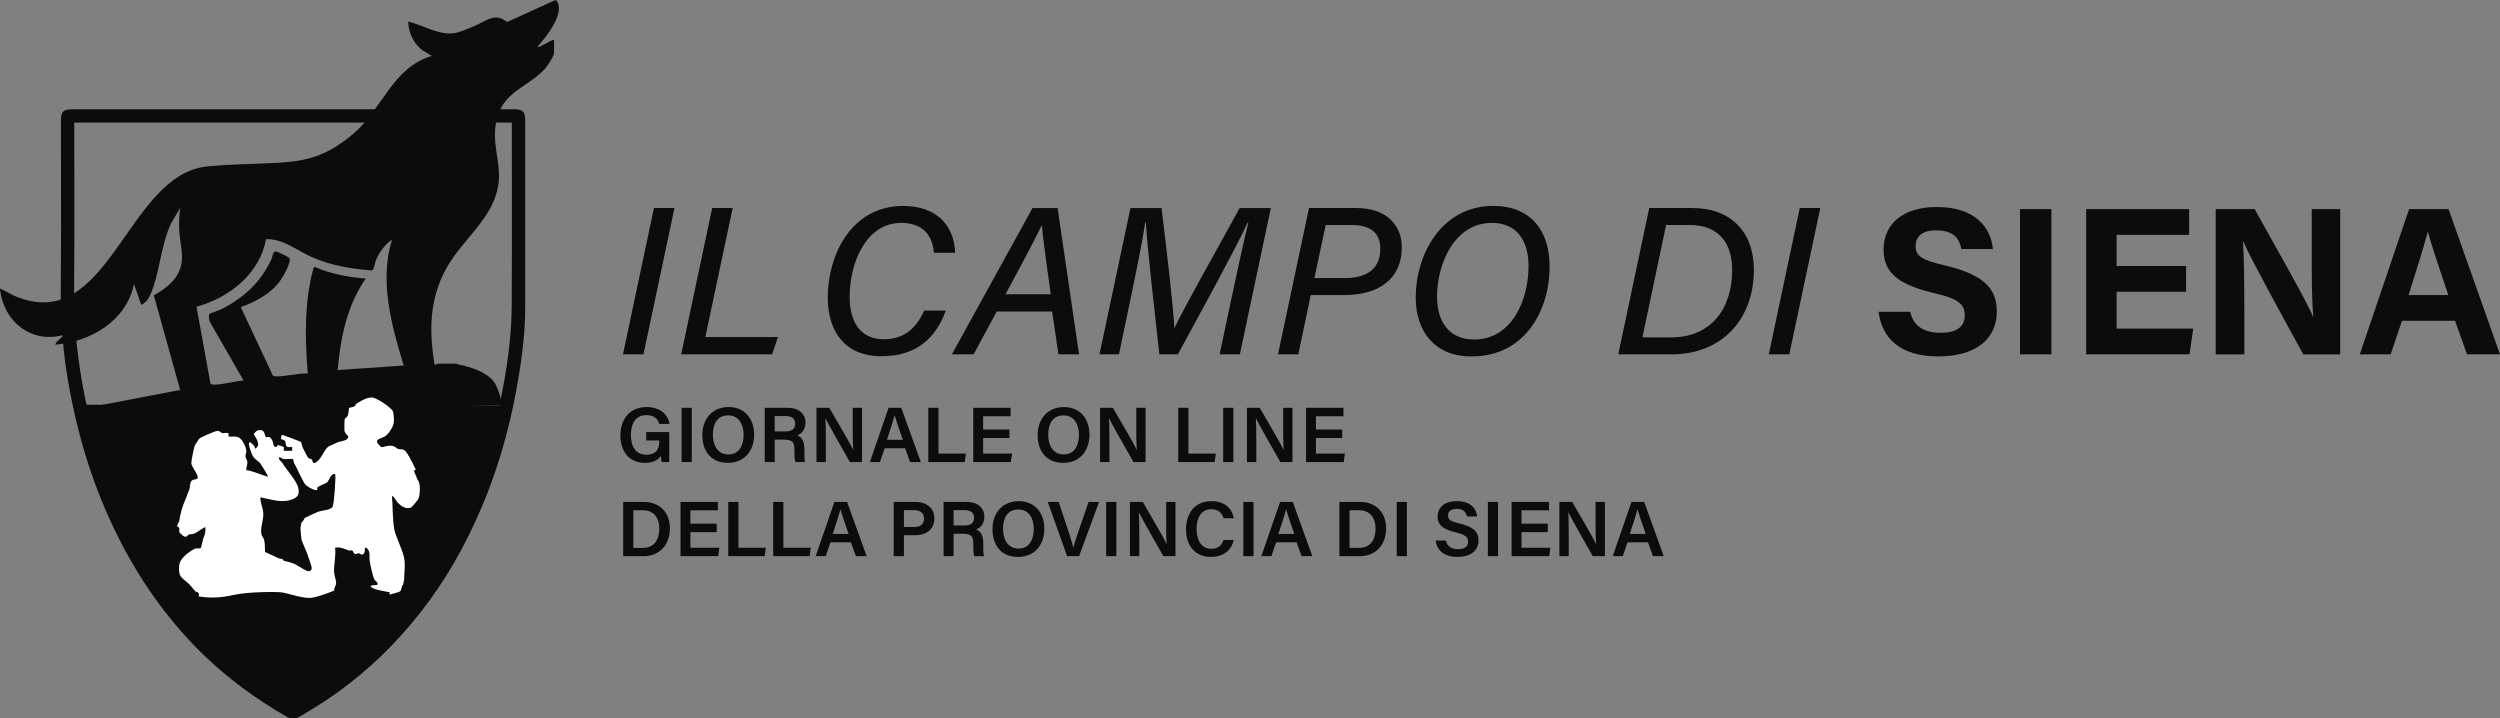 <?xml version="1.0" encoding="UTF-8"?>
<svg id="Livello_2" data-name="Livello 2" xmlns="http://www.w3.org/2000/svg" viewBox="0 0 1891.89 543.72">
  <rect x="0" y="0" width="1891.89" height="543.72" fill="#808080" stroke="none"/>
  <defs>
    <style>
      .cls-1 {
        fill: #0c0c0c;
      }

      .cls-2 {
        fill: #fff;
      }

      .cls-3 {
        fill: #0c0c0c;
      }
    </style>
  </defs>
  <g id="Livello_1-2" data-name="Livello 1">
    <g>
      <g>
        <path class="cls-1" d="M510.4,157.43l-23.45,110.73h-15.52l23.45-110.73h15.52Z"/>
        <path class="cls-1" d="M538.95,157.43h15.52l-20.71,97.67h55l-4.51,13.06h-68.75l23.45-110.73Z"/>
        <path class="cls-1" d="M715.75,235.05c-7.83,21.26-22.49,34.52-48.77,34.52-27.84,0-40.57-18.97-40.57-44.49,0-31.91,17.75-69.25,57.1-69.25,23.91,0,38.35,13.32,39.33,35.45h-16.11c-1.01-12.91-8.04-22.61-24.89-22.61-25.7,0-38.86,29.06-38.86,56.07,0,17.49,7.09,31.99,25.91,31.99,14.35,0,23.99-7.32,30.48-21.68h16.36Z"/>
        <path class="cls-1" d="M754.26,235.75l-17.48,32.41h-16.45l61.02-110.73h19l16.23,110.73h-15.59l-4.77-32.41h-41.96ZM795.16,222.69c-3.62-25.58-5.93-42.99-6.67-52.15h-.16c-4.93,10.2-14.84,28.97-27.45,52.15h34.28Z"/>
        <path class="cls-1" d="M932.72,222.04c4.26-20.25,9.03-41.71,11.97-53.52h-.55c-8.22,18.04-34.19,65.47-52.79,99.64h-14c-2.94-27.46-9.77-85.32-10.13-99.87h-.54c-1.75,12.13-6.83,37.41-10.81,56.39l-9.09,43.48h-14.74l23.45-110.73h23.52c3.9,31.78,9.04,75.93,9.67,90.67h.25c5.01-11.61,31.19-57.76,49.19-90.67h23.61l-23.45,110.73h-15.32l9.75-46.12Z"/>
        <path class="cls-1" d="M990.6,157.43h35.93c22.23,0,34.3,12.57,34.3,29.75,0,24.28-18,36.1-43.25,36.1h-25.65l-9.41,44.87h-15.38l23.45-110.73ZM994.69,210.45h22.61c16.78,0,27.25-6.57,27.25-22.36,0-12.33-8.09-17.81-21.67-17.81h-19.65l-8.54,40.18Z"/>
        <path class="cls-1" d="M1172.71,201.68c0,32.64-18.28,68.07-59.15,68.07-27.65,0-42.2-18.75-42.2-44.6,0-32.68,19.57-69.32,58.62-69.32,28.15,0,42.73,18.46,42.73,45.84ZM1087.49,224.63c0,18.45,8.83,32.28,28.13,32.28,28.1,0,41.1-29.29,41.1-55.55,0-19.41-8.96-32.68-27.74-32.68-28.09,0-41.5,30.54-41.5,55.96Z"/>
        <path class="cls-1" d="M1248.07,157.43h32.71c28.59,0,46.48,17.67,46.48,46.8,0,36.45-23.23,63.93-62.49,63.93h-40.15l23.45-110.73ZM1242.9,255.32h21.78c29.02,0,46.06-20.31,46.15-50.87.09-21.68-11.36-34.18-32.03-34.18h-17.96l-17.94,85.05Z"/>
        <path class="cls-1" d="M1377.51,157.43l-23.45,110.73h-15.52l23.45-110.73h15.52Z"/>
        <path class="cls-1" d="M1445.57,235.94c2.51,11.04,10.43,15.88,23.15,15.88s18.11-5.01,18.11-13.06c0-8.95-5.3-12.83-24.1-17.2-29.91-7.02-37.31-17.9-37.31-32.74,0-19.16,14.33-32.17,40.35-32.17,29.18,0,40.81,15.69,42.38,31.76h-23.94c-1.15-6.76-4.89-14.11-19.06-14.11-9.65,0-15.47,3.98-15.47,11.79s4.67,10.74,22.43,14.86c31.97,7.53,38.98,19.42,38.98,34.92,0,20.07-15.18,33.84-44.24,33.84s-42.59-13.73-45.23-33.77h23.94Z"/>
        <path class="cls-1" d="M1552.41,158.24v109.91h-23.77v-109.91h23.77Z"/>
        <path class="cls-1" d="M1654.33,220.75h-52.56v27.92h57.98l-2.82,19.48h-78.23v-109.91h77.94v19.48h-54.87v23.55h52.56v19.48Z"/>
        <path class="cls-1" d="M1676.75,268.16v-109.91h29.45c13.73,24.68,39.1,69.19,44.15,81.17h.3c-1.24-11.47-1.22-30.56-1.22-48.59v-32.57h21.54v109.91h-27.94c-11.81-21.48-39.93-72.61-45.37-85.3h-.3c.8,9.61,1.06,32.19,1.06,51.88v33.43h-21.68Z"/>
        <path class="cls-1" d="M1817.72,242.77l-8.58,25.39h-23.36l37.32-109.91h29.85l38.94,109.91h-24.98l-9.03-25.39h-40.15ZM1852.76,223.29c-7.8-23.2-12.78-38.02-15.43-47.89h-.16c-2.71,10.84-8.2,28.08-14.45,47.89h30.04Z"/>
      </g>
      <g>
        <path class="cls-1" d="M506.47,349.66h-5.71c-.32-1.1-.52-2.65-.62-4.57-2.11,3.02-5.95,5.21-12.25,5.21-11.89,0-18.41-9-18.41-20.68,0-12.32,7.03-21.59,19.77-21.59,10.21,0,16.35,5.69,17.41,12.8h-7.7c-1.03-3.38-3.59-6.67-9.83-6.67-8.8,0-11.68,7.24-11.68,15.12s3.11,14.81,11.64,14.81,9.84-5.56,9.84-10.35v-.39h-9.88v-6.38h17.41v22.69Z"/>
        <path class="cls-1" d="M523.51,308.62v41.04h-7.7v-41.04h7.7Z"/>
        <path class="cls-1" d="M570.71,328.97c0,11.38-6.68,21.29-19.87,21.29s-19.35-9.35-19.35-21.11,7.25-21.11,19.89-21.11c11.85,0,19.33,8.5,19.33,20.94ZM539.47,328.96c0,8.31,3.87,14.95,11.67,14.95,8.45,0,11.59-7.04,11.59-14.85s-3.56-14.71-11.68-14.71-11.58,6.35-11.58,14.6Z"/>
        <path class="cls-1" d="M586.26,332.67v16.99h-7.55v-41.04h17.35c8.77,0,13.48,4.81,13.48,11.17,0,5.45-3.02,8.52-6.32,9.69,2.48.8,5.5,3.05,5.5,10.32v1.94c0,2.78-.03,6.08.58,7.93h-7.34c-.73-1.78-.8-4.9-.8-9.08v-.69c0-4.95-1.31-7.22-8.18-7.22h-6.71ZM586.26,326.46h7.95c5.34,0,7.52-2.02,7.52-5.86s-2.41-5.76-7.17-5.76h-8.3v11.62Z"/>
        <path class="cls-1" d="M617.88,349.66v-41.04h9.7c5.39,9.35,16,27.26,18.03,31.73h.1c-.44-4.62-.42-11.52-.42-18.25v-13.49h7.05v41.04h-9.18c-4.76-8.32-16.23-28.4-18.45-33.09h-.1c.3,3.96.36,11.89.36,19.26v13.84h-7.09Z"/>
        <path class="cls-1" d="M669.49,339.21l-3.62,10.45h-7.59l14.17-41.04h9.62l14.78,41.04h-8.12l-3.78-10.45h-15.47ZM683.22,332.83c-3.26-9.39-5.21-14.99-6.17-18.49h-.06c-1.01,3.85-3.18,10.46-5.79,18.49h12.02Z"/>
        <path class="cls-1" d="M702.51,308.62h7.7v34.66h20.77l-.93,6.38h-27.54v-41.04Z"/>
        <path class="cls-1" d="M763.9,331.45h-19.9v11.83h21.91l-.93,6.38h-28.47v-41.04h28.29v6.38h-20.8v10.07h19.9v6.38Z"/>
        <path class="cls-1" d="M824.47,328.97c0,11.38-6.68,21.29-19.87,21.29s-19.35-9.35-19.35-21.11,7.25-21.11,19.89-21.11c11.85,0,19.33,8.5,19.33,20.94ZM793.23,328.96c0,8.31,3.87,14.95,11.67,14.95,8.45,0,11.59-7.04,11.59-14.85s-3.56-14.71-11.68-14.71-11.58,6.35-11.58,14.6Z"/>
        <path class="cls-1" d="M832.48,349.66v-41.04h9.7c5.39,9.35,16,27.26,18.03,31.73h.1c-.44-4.62-.42-11.52-.42-18.25v-13.49h7.05v41.04h-9.18c-4.76-8.32-16.23-28.4-18.45-33.09h-.1c.3,3.96.36,11.89.36,19.26v13.84h-7.09Z"/>
        <path class="cls-1" d="M891.64,308.62h7.7v34.66h20.77l-.93,6.38h-27.54v-41.04Z"/>
        <path class="cls-1" d="M933.35,308.62v41.04h-7.7v-41.04h7.7Z"/>
        <path class="cls-1" d="M943.63,349.66v-41.04h9.7c5.39,9.35,16,27.26,18.03,31.73h.1c-.44-4.62-.42-11.52-.42-18.25v-13.49h7.05v41.04h-9.18c-4.76-8.32-16.23-28.4-18.45-33.09h-.1c.3,3.96.36,11.89.36,19.26v13.84h-7.09Z"/>
        <path class="cls-1" d="M1015.76,331.45h-19.9v11.83h21.91l-.93,6.38h-28.47v-41.04h28.29v6.38h-20.8v10.07h19.9v6.38Z"/>
        <path class="cls-1" d="M471.6,379.84h15.72c11.81,0,19.62,7.87,19.62,20.04s-7.59,21-19.93,21h-15.41v-41.04ZM479.29,414.58h7.32c8.48,0,12.34-6.22,12.34-14.65,0-7.18-3.58-13.8-12.3-13.8h-7.37v28.45Z"/>
        <path class="cls-1" d="M542.36,402.67h-19.9v11.83h21.91l-.93,6.38h-28.47v-41.04h28.29v6.38h-20.8v10.07h19.9v6.38Z"/>
        <path class="cls-1" d="M551.12,379.84h7.7v34.66h20.77l-.93,6.38h-27.54v-41.04Z"/>
        <path class="cls-1" d="M585.12,379.84h7.7v34.66h20.77l-.93,6.38h-27.54v-41.04Z"/>
        <path class="cls-1" d="M628.48,410.43l-3.62,10.45h-7.59l14.17-41.04h9.62l14.78,41.04h-8.12l-3.78-10.45h-15.47ZM642.21,404.05c-3.26-9.39-5.21-14.99-6.17-18.49h-.06c-1.01,3.85-3.18,10.46-5.8,18.49h12.02Z"/>
        <path class="cls-1" d="M676.34,379.84h16.5c8.47,0,14.23,4.75,14.23,12.44,0,8.6-6.41,12.74-14.48,12.74h-8.54v15.85h-7.72v-41.04ZM684.05,398.81h7.71c4.63,0,7.5-1.98,7.5-6.37s-3.18-6.39-7.3-6.39h-7.9v12.76Z"/>
        <path class="cls-1" d="M721.63,403.89v16.99h-7.55v-41.04h17.35c8.77,0,13.48,4.81,13.48,11.17,0,5.45-3.02,8.52-6.32,9.69,2.48.8,5.5,3.05,5.5,10.32v1.94c0,2.78-.03,6.08.58,7.93h-7.34c-.73-1.78-.8-4.9-.8-9.08v-.69c0-4.95-1.31-7.22-8.18-7.22h-6.71ZM721.63,397.67h7.95c5.34,0,7.52-2.02,7.52-5.86s-2.41-5.76-7.17-5.76h-8.3v11.62Z"/>
        <path class="cls-1" d="M790.29,400.19c0,11.38-6.68,21.29-19.87,21.29s-19.35-9.35-19.35-21.11,7.25-21.11,19.89-21.11c11.85,0,19.33,8.5,19.33,20.94ZM759.05,400.18c0,8.31,3.87,14.95,11.67,14.95,8.45,0,11.59-7.04,11.59-14.85s-3.56-14.71-11.68-14.71-11.58,6.35-11.58,14.6Z"/>
        <path class="cls-1" d="M807.54,420.88l-14.64-41.04h8.27l6.49,19.47c1.94,5.83,3.59,11.11,4.53,15.15h.12c.85-3.67,2.7-9.14,4.72-15l6.79-19.63h7.88l-15.07,41.04h-9.08Z"/>
        <path class="cls-1" d="M844.8,379.84v41.04h-7.7v-41.04h7.7Z"/>
        <path class="cls-1" d="M855.09,420.88v-41.04h9.7c5.39,9.35,16,27.26,18.03,31.73h.1c-.44-4.62-.42-11.52-.42-18.25v-13.49h7.05v41.04h-9.18c-4.76-8.32-16.23-28.4-18.45-33.09h-.1c.3,3.96.36,11.89.36,19.26v13.84h-7.09Z"/>
        <path class="cls-1" d="M933.69,408.58c-1.71,7.42-7.28,12.86-17.23,12.86-12.76,0-18.92-9.25-18.92-20.89s6.3-21.3,19.28-21.3c10.5,0,15.78,6.11,16.85,12.97h-7.7c-1.07-3.61-3.53-6.84-9.42-6.84-7.91,0-11.04,7.15-11.04,14.9,0,7.32,2.82,15.03,11.28,15.03,5.97,0,8.13-3.79,9.16-6.73h7.74Z"/>
        <path class="cls-1" d="M948.6,379.84v41.04h-7.7v-41.04h7.7Z"/>
        <path class="cls-1" d="M965.74,410.43l-3.62,10.45h-7.59l14.17-41.04h9.62l14.78,41.04h-8.12l-3.78-10.45h-15.47ZM979.47,404.05c-3.26-9.39-5.21-14.99-6.17-18.49h-.06c-1.01,3.85-3.18,10.46-5.8,18.49h12.02Z"/>
        <path class="cls-1" d="M1013.6,379.84h15.72c11.81,0,19.62,7.87,19.62,20.04s-7.59,21-19.93,21h-15.41v-41.04ZM1021.3,414.58h7.32c8.48,0,12.34-6.22,12.34-14.65,0-7.18-3.58-13.8-12.3-13.8h-7.37v28.45Z"/>
        <path class="cls-1" d="M1064.68,379.84v41.04h-7.7v-41.04h7.7Z"/>
        <path class="cls-1" d="M1094.21,409.06c1,4.4,4.09,6.49,9.25,6.49s7.51-2.26,7.51-5.56c0-3.61-1.99-5.35-9.43-7.1-10.65-2.53-13.62-6.33-13.62-11.95,0-6.79,5.06-11.69,14.58-11.69,10.51,0,14.74,5.79,15.32,11.58h-7.77c-.53-2.91-2.24-5.74-7.76-5.74-4.08,0-6.47,1.75-6.47,5s1.94,4.48,8.76,6.09c11.86,2.82,14.28,7.3,14.28,12.91,0,7.19-5.41,12.35-15.98,12.35s-15.51-5.3-16.45-12.38h7.77Z"/>
        <path class="cls-1" d="M1133.64,379.84v41.04h-7.7v-41.04h7.7Z"/>
        <path class="cls-1" d="M1171.31,402.67h-19.9v11.83h21.91l-.93,6.38h-28.47v-41.04h28.29v6.38h-20.8v10.07h19.9v6.38Z"/>
        <path class="cls-1" d="M1180.06,420.88v-41.04h9.7c5.39,9.35,16,27.26,18.03,31.73h.1c-.44-4.62-.42-11.52-.42-18.25v-13.49h7.05v41.04h-9.18c-4.76-8.32-16.23-28.4-18.45-33.09h-.1c.3,3.96.36,11.89.36,19.26v13.84h-7.09Z"/>
        <path class="cls-1" d="M1231.67,410.43l-3.62,10.45h-7.59l14.17-41.04h9.62l14.78,41.04h-8.12l-3.78-10.45h-15.47ZM1245.4,404.05c-3.26-9.39-5.21-14.99-6.17-18.49h-.06c-1.01,3.85-3.18,10.46-5.8,18.49h12.02Z"/>
      </g>
      <g>
        <g>
          <path class="cls-3" d="M221.8,86.31c55.48,0,110.96,0,166.44,0q5.56,0,5.57,5.43c0,46.88,0,93.76,0,140.65,0,21.39-3.02,42.46-6.91,63.43-5.51,29.74-13.9,58.64-25.71,86.49-11.95,28.17-26.87,54.63-45.8,78.81-18,22.99-38.68,43.09-62.38,60.1-9.04,6.48-18.5,12.3-28.1,17.92-2.25,1.32-4.2,1.2-6.42-.08-21.98-12.74-42.44-27.45-60.84-45.1-25.99-24.93-46.67-53.65-63.13-85.57-18.95-36.77-31.3-75.7-38.68-116.33-4.4-24.2-6.43-48.51-6.2-73.13.38-42.29.11-84.59.11-126.89q0-5.71,5.61-5.72c55.48,0,110.96,0,166.44,0ZM221.78,89.12c-54.67,0-109.35,0-164.02,0-5.18,0-5.19.01-5.19,5.13,0,41.38.29,82.76-.1,124.13-.28,29.03,2.93,57.61,8.83,85.95q1.16,5.59,6.8,5.6c74.96.02,149.93.05,224.89.04,27.85,0,55.69-.02,83.53.51,2.36.04,4.37.14,5.06-3.12,5.36-25.27,9.22-50.74,9.34-76.61.22-45.39.06-90.78.06-136.17q0-5.47-5.53-5.48c-54.56,0-109.12,0-163.68,0Z"/>
          <path class="cls-3" d="M221.82,543.72c-1.71,0-3.43-.5-5.16-1.5-23.77-13.77-43.89-28.7-61.54-45.62-25.26-24.24-46.74-53.35-63.84-86.53-18.4-35.7-31.16-74.09-39.02-117.35-4.38-24.11-6.49-48.95-6.26-73.82.27-29.7.21-59.91.16-89.12-.02-12.58-.05-25.16-.05-37.74,0-7.71,1.64-9.37,9.26-9.37h332.87c7.58,0,9.22,1.61,9.22,9.08v140.65c0,23.48-3.72,46.59-6.97,64.09-5.71,30.78-14.43,60.13-25.94,87.25-12.78,30.13-27.92,56.18-46.28,79.63-18.4,23.5-39.64,43.96-63.13,60.82-9.96,7.15-20.4,13.43-28.38,18.1-1.62.95-3.27,1.43-4.94,1.43ZM63.96,313.36c7.78,33.73,18.92,64.45,33.81,93.35,16.73,32.46,37.73,60.93,62.41,84.61,17.21,16.52,36.89,31.1,60.14,44.57,1.25.72,1.78.65,2.74.09,7.85-4.59,18.1-10.76,27.82-17.73,22.93-16.45,43.66-36.43,61.63-59.39,17.96-22.94,32.78-48.45,45.31-77.98,8.93-21.05,16.16-43.48,21.56-66.9-1.09.19-2.11.17-2.81.16h-.12c-27.21-.52-54.9-.51-81.68-.51h-1.79c-55.07,0-110.15,0-165.23-.02l-59.66-.02c-1.65,0-3.01-.06-4.14-.23ZM301.55,306.33c24.69,0,50.05.04,75.03.51h.13c.38,0,.89.02,1.24,0,.02-.06.04-.14.05-.22,6.21-29.29,9.16-53.4,9.26-75.87.16-32.17.12-64.88.09-96.51-.01-13.22-.03-26.43-.03-39.64,0-.61,0-1.27-.01-1.81-.56-.01-1.24-.01-1.87-.01h-196.49s-131.22,0-131.22,0c-.51,0-1.06,0-1.53,0,0,.46,0,.98,0,1.47,0,12.53.02,25.07.05,37.6.06,28.37.12,57.71-.15,86.57-.27,27.75,2.6,55.61,8.76,85.17.21,1.01.42,2.02.6,2.65.65.04,1.69.04,2.64.04l59.66.02c55.07.02,110.15.03,165.22.02h1.79c2.25,0,4.51,0,6.78,0Z"/>
        </g>
        <path class="cls-3" d="M379.43,306.75c.06-4.58-1.55-10.13-4.32-15.65-5.81-11.54-27.76-15.18-27.76-15.18l-2.06-.69h-14.04c-.35,0-1.48,1.08-2.39.69-4.64-27.86-3.67-53.43,11.77-77.63,13.06-20.47,35.25-36.26,36.9-62.44.83-13.21-4.05-24.74-2.77-38.39,2.6-27.74,22.09-29.31,37.26-44.95,2.04-2.11,7.26-10,7.26-12.6v-9.93c-3.47,1.16-6.6,3.29-9.91,4.82-.65.3-1.88,1.33-2.42.32,6.05-6.73,19.97-24.17,14.98-33.48-.27-.51-1.09-1.58-1.61-1.62l-36.64,16.67c-9.03-7.85-16.59-.27-25.4,3.34-3.93,1.61-10.78,4.57-14.77,5.1-11.61,1.56-23.53-6.12-34.54-8.85-.06,8.3,4,16.29,10.33,21.52l7.47,4.5c-30.22,9.07-37.62,40.93-60.04,59.48-18.36,15.19-32.39,20.06-56.05,21.4-18.11,1.02-36.06.96-54.07,2.8-60.78,6.18-74.12,127.82-144.97,98.22-4.01-1.67-7.59-4.29-11.65-5.81,2.24,24.68,23.8,42.23,48.64,34.94l-5.82,5.47-1.02,2.06c26.94-2.32,53.81-17.96,59.61-45.9l5.48,15.75c5.16-2.03,7.74-9.22,9.39-14.24,5.08-15.44,6.19-32.74,13.31-47.67l6.75-11.4c-.65,5.55-.96,11.19-.71,16.81.54,11.91,5.1,21.58-1.08,33.12-3.89,7.27-11.19,12.21-18.12,16.24l19.91,71.53-60.98,11.65h304.08ZM201.37,180.98c12.83-.43,23.28,8.58,34.53,13.53,14.59,6.42,29.56,8.95,45.4,10.13,1.8-.03,2.35-5.58,3.18-7.68,2.3-5.8,6.94-12.2,12.16-15.58-9.68,30.98-.39,65.23,8.91,95.22l-50.02,3.43c2.12-24.34,7.04-48.93,21.24-69.19-13.24-1.13-26.5-3.54-38.72-8.89-.78.43-.77,1.02-.99,1.72-1.27,3.94-2.62,11.01-3.28,15.21-3.33,21.09-2.55,42.7-.85,63.89-4.8-1.14-23.45,3.75-26.44,1.43l-24.28-51.77c10.63-3.87,21.13-9.29,28.46-18.17,2.6-3.15,9.71-15,8.47-18.73-.33-1-9.35-5.27-10.58-5.24-2.21.07-2.19,3.65-2.91,5.25-7.99,17.84-20.97,29.79-38.25,38.48-1.46.73-8.79,3.21-9.06,3.62-.53.82-.12,4.7.44,5.88l25.5,44.38c-6.46.68-13.82,2.66-20.22,3.07-1.3.08-3.97.43-4.8-.66l-10.54-58.19c24.77-6.82,47.73-24.82,52.64-51.15Z"/>
        <path class="cls-2" d="M317.01,364.75c-.44-1.18-1.01-1.1-2.03-4.27-.31-.96-2.14-3.88-1.37-4.65.37-.37.76-.41,1.15-.26-1.25-2.66-4.47-9.32-6.94-12.91-3.14-4.56-5.13-1.14-8.27-3.99s-8.55-.57-9.98-.29c-1.43.29-3.99-2.57-4.28-4.28-.29-1.71,3.42-2.57,5.7-3.71s5.42-5.42,6.56-8.84c1.14-3.42.29-7.13,0-9.69-.28-2.57-10.26-9.41-14.82-10.83-4.56-1.43-11.97,3.99-13.11,4.56-.14.07-.37.14-.67.2.41.25.53.61-.27,1.35-1.15,1.07-4.21,1.28-4.4,1.46-.34.32-.52,4.56-.99,5.72-.58,1.43-2.22,2.04-2.54,3.16-.11.4-.16,7.76-.1,8.25.33,2.39,2.81,4.11,2.84,4.38.45,3.51-5.64,3.64-7.93,4.6-1.19.5-6.55,2.85-7.3,3.43-2.33,1.81-4.96,8.04-7.37,10.29-4.81,4.49-3.82.27-5.16-.9-.42-.37-1.62-.34-2.28-.86-.99-.78-3.41-6.33-4.55-8.34-.61-1.09-.27-3.06-1.47-4.04-4.61-1.9-9.14-3.69-14.1-5.3-2.08,5.12.72,2.68,2.18,4.51,1.72,2.14-.98,5.81,5.58,4.67-.12.69.17,2.64,0,2.82-.22.23-6.15.24-6.36,0-.24-.27.36-2.23-.07-2.75-.15-.18-4.27-1.54-4.5-1.53-.17,0-.58,2.65-2.52,1.14-1.19-.92-.64-5.98-4.19-7.15-.75-.25-1.84.39-2.02.28-1.6-1.01-.32-6.94-6.54-5.23-.76.21-2.76,2.16-2.79,2.88-.02.71,6.72,8.31.75,10.95.1-1-.15-1.64-.75-2.44-.34-.44-2.59-2.78-3.49-2.5-1.07,1.42,1.85,9.19,2.93,10.84,1.49,2.26,3.99,3.31,5.5,5.24.7.89,6.1,9.65,5.68,10.05-5.4-1.45-10.88-4.3-16.24-4.94-.37-2.04.85-4.04.76-6-.07-1.77-1.34-2.91-1.47-4.3-.14-1.46.69-2.71.64-4.1-.13-3.17-3.09-9.56-6.32-10.64-2.32-.77-4.68-.27-7.03-.38-.24-1.37-.24-2.21-.09-2.72-.83.03-1.73,0-2.73-.11-3.35.98-3.21-1.82-5.99-1.46-1.86.24-12.43,4.75-13.57,5.92-.21.21-3.09,4.63-3.23,4.92-.61,1.21-2.83,12.34-2.68,13.61.26,2.29,3.9,7.19,4.69,9.46,1.28,3.67-3.13,1.99-4.68,4.05-1.16,1.53-.89,4.55-1.42,6.05-3.51,9.96-5.78,12.25-7.75,24.17-.23,1.41-1.77,2.33-1.41,4.18.09.47,1.29.36,1.42.93.28,1.21-.36,2.54.37,3.75.12.2,3.09,2.84,3.53,2.9,2.8.4,2.31-1.23,2.99-1.43,1.6-.48,3.14-.24,5.12-1.11,1.15-.5,7.43-4.97,7.76-4.59.15,2.22,0,4.42-.76,6.51-.69,1.92-.9,1.96-1.53,4.96-1.44,6.78-1.01,3.79-5.69,4.79-.24.05-3.49,2.11-4,2.47-3.03,2.09-7.45,6.15-7.78,9.87-.85,9.63,1.76,8.97,7.44,14.45,1.65,1.59,3.63,4.39,4.73,5.51.56.57,3.34.03,2.65,3.69l-.69.03c.33.06.68.12,1.06.18,8.45,1.32,16.44,1.03,26.42-1.25,9.98-2.28,32.79-2.57,37.06-1.71,4.28.86,15.39,4.56,21.1,3.99,5.7-.57,17.71-5.58,17.71-5.58-.07-.14-.12-.27-.16-.4-.34-1.3,1.24-3.02,1.37-4.8.21-2.73-1.29-5.56-1.48-8.44-.39-5.87,1.6-12.64.72-18.75,4.08-.72,6.8.87,10.32,2.07.74.25,1.88-.16,2.59.05.91.26.95,2.04,1.91,2.53.98.49,2.15-.5,3.17-.4,1.3.13,2.79,2.66,4.25-.73.64-1.48-.4-3.79,1.42-3.51,3.58,2.95,1.98,6.44,2.57,10.15.52,3.3,2.23,11.28,3.6,14.09.32.66,3.54,2.38,1.97,4-.19.2-7.01-.28-4.23,1.75,2.99,2.18,10.34,2.87,14.11,3.91-.23.63-1.5,1.64.34,1.4.85-.11,6.55-1.83,7.03-2.16,1.6-1.13,1.14-4.73,2.36-4.9l.92-4.22s-.04,0-.06,0c.06-5.56,1.09-11.02-.06-16.54-1.44-6.98-6.54-15.9-7.53-22.14-1.2-7.6-.99-16.43-1.59-24.18.91-1.12,3.24,3.56,3.88,4.24,2.55,2.77,6.67,6.1,10.79,4.05.37-.18,4.96-5.65,5.27-6.37,1.31-3.03,1.56-9.73.42-12.77ZM238.33,451.15c.67.07,1.26.14,1.64.18-.32.08-.82.03-1.64-.18ZM251.75,383.35c-1.23,2.68-8.17,2.88-10.91,3.89-1.13.42-9.61,4.26-10.05,4.6-.79.62-1.02,2.69-2.62,3.39-.18,1.57-.79,3.1-.76,4.71.03,1.41.51,7.3.75,8.36.38,1.69,3.43,8.17,4.15,10.23,1.27,3.68,2.66,7.39,3.63,11.16-.34,4.11-4.02,2.37-6.61.83-7.18-4.26-5.96-4.03-14.38-6.14l-.71-.33c-.27-.37-.32-1.02-.71-1.11-.34-.08-1.1-.14-2.08-.18l-10.9-5.06c0-3.18-.06-6.54-.69-9.22-.39-1.66-1.74-2.46-2.05-4.31-.95-5.77,1.87-10.21,1.4-16.23-.31-3.96-2.29-7.58-2.14-11.62,8.41,1.56,16.38,4.86,24.88,1.23,3.98-1.7,4.64-4.2,3.75-8.33-1.2-5.58-8.91-13.55-12.1-18.97-.71-1.21-2.13-1.59-2.43-3.22-.45-2.48,2.19.14,3.21.33,1.68.3,6.58-.42,7.31.1.38.27.43,2.12.85,2.89,2.6,4.78,5.02,10.62,7.92,15.53,1.26,2.12,8.41,6.14,9.66,4.78.15-.17-.27-1.43.15-1.92.63-.73,6.39-3.07,7.17-3.65,1.5-1.13,2.87-6.97,6.11-6.41.84.92-.69,22.25-1.81,24.69Z"/>
      </g>
    </g>
  </g>
</svg>
